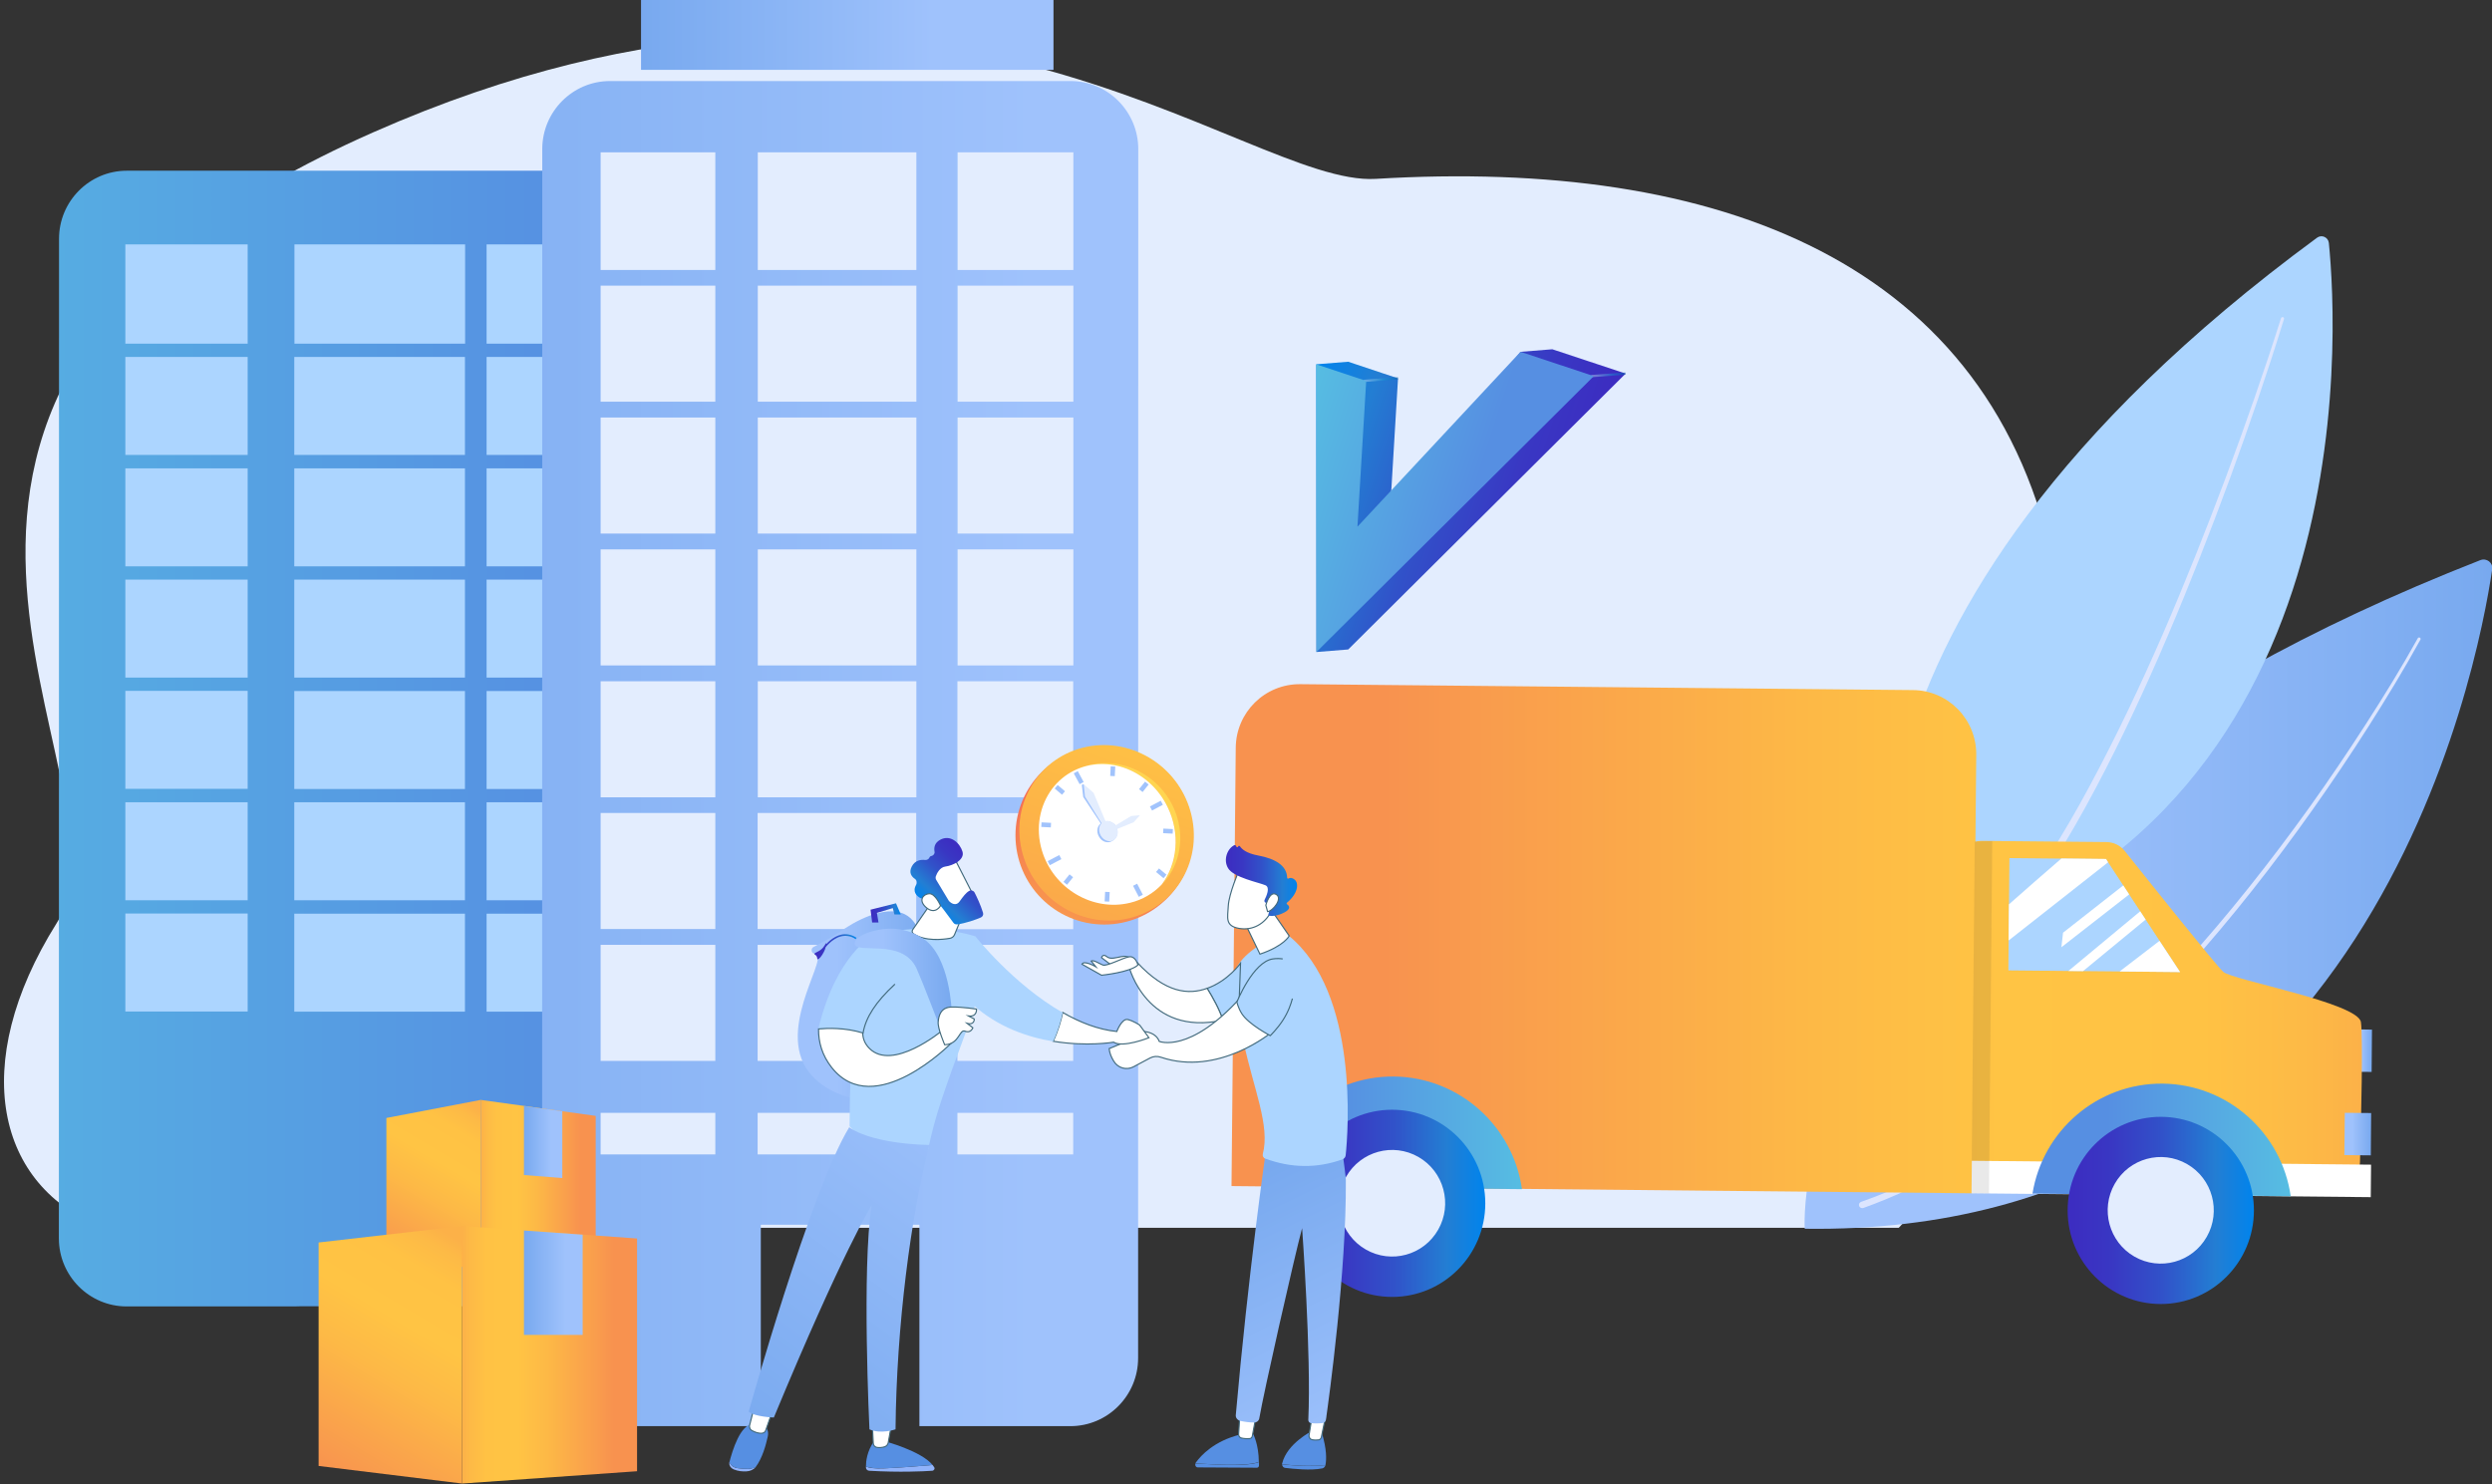 <svg width="544" height="324" viewBox="0 0 544 324" fill="none" xmlns="http://www.w3.org/2000/svg">
    <rect x="0" y="0" width="544" height="324" fill="#333333" stroke="none"/>
    <path d="M22.607 268.065C-0.761 259.131 -6.977 232.467 12.329 201.616C31.844 170.451 -48.02 86.063 81.463 28.897C202.995 -24.744 271.469 40.798 300.324 39.053C374.91 34.551 435.016 56.887 448.593 124.557C464.774 205.141 430.328 251.348 414.494 268.065C326.54 268.065 22.607 268.065 22.607 268.065Z" fill="#E3EDFE"/>
    <path d="M138.096 37.273H27.676C19.517 37.273 12.884 43.939 12.884 52.141L12.85 270.369C12.85 278.57 19.482 285.236 27.642 285.236H64.24L65.629 285.201H102.887L101.498 285.236H138.096C146.256 285.236 152.889 278.57 152.889 270.369L152.923 52.141C152.889 43.939 146.256 37.273 138.096 37.273Z" fill="url(#paint0_linear)"/>
    <path d="M101.498 126.547H64.24V147.94H101.498V126.547Z" fill="#ACD5FF"/>
    <path d="M101.498 77.932H64.24V99.325H101.498V77.932Z" fill="#ACD5FF"/>
    <path d="M101.533 53.362H64.275V75.035H101.533V53.362Z" fill="#ACD5FF"/>
    <path d="M101.498 102.257H64.24V123.65H101.498V102.257Z" fill="#ACD5FF"/>
    <path d="M101.498 150.872H64.24V172.266H101.498V150.872Z" fill="#ACD5FF"/>
    <path d="M101.498 199.487H64.24V220.881H101.498V199.487Z" fill="#ACD5FF"/>
    <path d="M101.498 175.162H64.24V196.556H101.498V175.162Z" fill="#ACD5FF"/>
    <path d="M54.066 150.837H27.363V172.23H54.066V150.837Z" fill="#ACD5FF"/>
    <path d="M54.066 126.547H27.363V147.94H54.066V126.547Z" fill="#ACD5FF"/>
    <path d="M54.066 199.452H27.363V220.846H54.066V199.452Z" fill="#ACD5FF"/>
    <path d="M54.066 77.932H27.363V99.325H54.066V77.932Z" fill="#ACD5FF"/>
    <path d="M54.066 53.362H27.363V75.035H54.066V53.362Z" fill="#ACD5FF"/>
    <path d="M54.066 102.257H27.363V123.65H54.066V102.257Z" fill="#ACD5FF"/>
    <path d="M54.066 175.162H27.363V196.556H54.066V175.162Z" fill="#ACD5FF"/>
    <path d="M138.409 150.872H106.221V172.266H138.409V150.872Z" fill="#ACD5FF"/>
    <path d="M138.409 53.362H106.221V75.035H138.409V53.362Z" fill="#ACD5FF"/>
    <path d="M138.409 126.547H106.221V147.94H138.409V126.547Z" fill="#ACD5FF"/>
    <path d="M138.409 199.487H106.221V220.881H138.409V199.487Z" fill="#ACD5FF"/>
    <path d="M138.409 175.162H106.221V196.556H138.409V175.162Z" fill="#ACD5FF"/>
    <path d="M138.409 102.257H106.221V123.65H138.409V102.257Z" fill="#ACD5FF"/>
    <path d="M138.409 77.932H106.221V99.325H138.409V77.932Z" fill="#ACD5FF"/>
    <path d="M233.691 17.694H133.167C125.007 17.694 118.375 24.36 118.375 32.562L118.34 296.509C118.34 304.71 124.972 311.376 133.132 311.376H166.084V267.402H200.703V311.376H233.656C241.816 311.376 248.448 304.71 248.448 296.509L248.483 32.562C248.483 24.36 241.851 17.694 233.691 17.694Z" fill="url(#paint1_linear)"/>
    <path d="M200.043 119.95H165.424V145.287H200.043V119.95Z" fill="#E3EDFE"/>
    <path d="M200.043 62.366H165.424V87.703H200.043V62.366Z" fill="#E3EDFE"/>
    <path d="M200.043 33.26H165.424V58.946H200.043V33.26Z" fill="#E3EDFE"/>
    <path d="M200.043 91.158H165.424V116.495H200.043V91.158Z" fill="#E3EDFE"/>
    <path d="M200.043 148.743H165.424V174.08H200.043V148.743Z" fill="#E3EDFE"/>
    <path d="M200.008 206.292H165.389V231.629H200.008V206.292Z" fill="#E3EDFE"/>
    <path d="M200.008 242.972H165.389V252.046H200.008V242.972Z" fill="#E3EDFE"/>
    <path d="M200.008 177.5H165.389V202.837H200.008V177.5Z" fill="#E3EDFE"/>
    <path d="M156.153 148.743H131.117V174.08H156.153V148.743Z" fill="#E3EDFE"/>
    <path d="M156.153 119.95H131.117V145.287H156.153V119.95Z" fill="#E3EDFE"/>
    <path d="M156.153 206.292H131.117V231.629H156.153V206.292Z" fill="#E3EDFE"/>
    <path d="M156.153 62.366H131.117V87.703H156.153V62.366Z" fill="#E3EDFE"/>
    <path d="M156.153 33.26H131.117V58.946H156.153V33.26Z" fill="#E3EDFE"/>
    <path d="M156.153 242.972H131.117V252.046H156.153V242.972Z" fill="#E3EDFE"/>
    <path d="M156.153 91.158H131.117V116.495H156.153V91.158Z" fill="#E3EDFE"/>
    <path d="M156.153 177.5H131.117V202.837H156.153V177.5Z" fill="#E3EDFE"/>
    <path d="M234.281 148.743H209.002V174.08H234.281V148.743Z" fill="#E3EDFE"/>
    <path d="M234.316 33.26H209.037V58.946H234.316V33.26Z" fill="#E3EDFE"/>
    <path d="M234.316 119.95H209.037V145.287H234.316V119.95Z" fill="#E3EDFE"/>
    <path d="M234.281 206.292H209.002V231.629H234.281V206.292Z" fill="#E3EDFE"/>
    <path d="M234.281 242.972H209.002V252.046H234.281V242.972Z" fill="#E3EDFE"/>
    <path d="M234.281 177.535H209.002V202.872H234.281V177.535Z" fill="#E3EDFE"/>
    <path d="M234.316 91.158H209.037V116.495H234.316V91.158Z" fill="#E3EDFE"/>
    <path d="M234.316 62.366H209.037V87.703H234.316V62.366Z" fill="#E3EDFE"/>
    <path d="M229.975 0H139.938V15.251H229.975V0Z" fill="url(#paint2_linear)"/>
    <path d="M544.046 124.278C540.886 145.776 517.379 270.054 393.972 268.274C393.972 268.274 387.896 182.351 541.477 122.289C542.831 121.765 544.254 122.882 544.046 124.278Z" fill="url(#paint3_linear)"/>
    <path d="M527.796 139.355C524.255 145.742 520.4 151.989 516.442 158.131C512.483 164.273 508.386 170.346 504.115 176.314C495.573 188.215 486.476 199.732 476.614 210.62C466.753 221.474 456.162 231.735 444.53 240.739C441.613 243.007 438.627 245.136 435.606 247.23C432.551 249.289 429.46 251.278 426.266 253.093C419.911 256.793 413.21 259.969 406.265 262.412C405.883 262.551 405.709 262.935 405.848 263.319C405.987 263.668 406.404 263.877 406.786 263.738C413.835 261.19 420.571 257.979 426.995 254.21C430.224 252.325 433.349 250.336 436.405 248.242C439.46 246.148 442.447 243.95 445.363 241.681C457.03 232.572 467.621 222.242 477.448 211.283C487.274 200.325 496.372 188.738 504.844 176.767C509.081 170.765 513.178 164.692 517.102 158.515C521.025 152.338 524.845 146.056 528.387 139.634C528.456 139.495 528.421 139.32 528.248 139.215C528.074 139.146 527.866 139.18 527.796 139.355Z" fill="#DCE5FE"/>
    <path d="M508.385 53.048C510.295 72.173 516.962 184.027 413.66 209.189C413.66 209.189 390.43 136.703 505.816 51.896C506.823 51.163 508.247 51.791 508.385 53.048Z" fill="#ACD5FF"/>
    <path d="M497.933 69.485C496.093 75.349 494.148 81.142 492.134 86.935C490.12 92.729 488.037 98.522 485.884 104.246C481.578 115.728 477.03 127.14 472.168 138.378C467.272 149.615 462.029 160.713 456.23 171.497C453.348 176.907 450.258 182.177 446.994 187.342C443.695 192.507 440.223 197.533 436.369 202.244C436.091 202.593 436.126 203.082 436.473 203.361C436.82 203.64 437.306 203.605 437.584 203.256C441.473 198.44 444.945 193.345 448.244 188.145C451.508 182.945 454.564 177.605 457.446 172.161C463.21 161.307 468.384 150.139 473.21 138.831C478.037 127.524 482.516 116.077 486.752 104.56C488.87 98.801 490.919 93.008 492.898 87.18C494.877 81.351 496.787 75.523 498.593 69.66C498.662 69.485 498.558 69.311 498.385 69.241C498.176 69.206 498.003 69.311 497.933 69.485Z" fill="#DCE5FE"/>
    <path d="M517.725 234.035L514.439 234.009L514.542 224.746L517.802 224.798L517.725 234.035Z" fill="url(#paint4_linear)"/>
    <path d="M515.389 223.172C514.772 218.94 487.304 213.986 485.327 212.18C483.684 210.684 468.743 191.951 463.84 185.81C462.864 184.572 461.401 183.875 459.835 183.849L432.52 183.591C432.084 183.591 431.648 183.643 431.237 183.746L431.417 164.833C431.494 157.067 425.307 150.719 417.579 150.668L283.856 149.378C276.129 149.3 269.813 155.519 269.762 163.285L268.838 258.959L430.518 260.533L430.544 257.618C431.16 257.902 431.853 258.056 432.572 258.056L509.92 258.805C512.77 258.83 515.106 256.56 515.183 253.722C515.44 244.613 515.851 226.345 515.389 223.172Z" fill="url(#paint5_linear)"/>
    <path d="M517.601 254.283L430.445 253.44L430.377 260.536L517.533 261.378L517.601 254.283Z" fill="white"/>
    <path d="M500.062 261.179C498.111 247.4 486.379 236.744 472.106 236.589C457.833 236.46 445.895 246.884 443.688 260.611L500.062 261.179Z" fill="url(#paint6_linear)"/>
    <path d="M471.695 284.709C482.924 284.709 492.027 275.56 492.027 264.274C492.027 252.988 482.924 243.839 471.695 243.839C460.466 243.839 451.363 252.988 451.363 264.274C451.363 275.56 460.466 284.709 471.695 284.709Z" fill="url(#paint7_linear)"/>
    <path d="M481.736 270.032C484.911 264.454 482.986 257.344 477.436 254.153C471.885 250.961 464.812 252.896 461.636 258.474C458.461 264.053 460.386 271.162 465.936 274.354C471.487 277.546 478.56 275.611 481.736 270.032Z" fill="#E3EDFE"/>
    <path opacity="0.1" d="M434.907 183.617L434.188 260.559L430.363 260.508L431.082 183.746L434.907 183.617Z" fill="#231F20"/>
    <path d="M517.546 252.251L511.77 252.199L511.872 242.962L517.623 243.014L517.546 252.251Z" fill="url(#paint8_linear)"/>
    <path d="M475.906 212.232L438.426 211.87L438.657 187.358L459.733 187.565L475.906 212.232Z" fill="#ACD5FF"/>
    <path d="M467.203 198.969L451.518 211.999L454.727 212.025L468.384 200.775L467.203 198.969Z" fill="white"/>
    <path d="M450.002 206.813L464.789 195.279L463.505 193.318L450.361 203.639L450.002 206.813Z" fill="white"/>
    <path d="M438.554 197.447L438.477 205.342L460.195 188.261L459.733 187.539L450.003 187.436C446.178 190.738 441.66 194.686 438.554 197.447Z" fill="white"/>
    <path d="M471.414 205.42L462.711 212.103L475.906 212.232L471.414 205.42Z" fill="white"/>
    <path d="M332.246 259.631C330.295 245.852 318.563 235.196 304.29 235.041C290.016 234.912 278.079 245.336 275.871 259.063L332.246 259.631Z" fill="url(#paint9_linear)"/>
    <path d="M303.904 283.162C315.133 283.162 324.236 274.012 324.236 262.726C324.236 251.44 315.133 242.291 303.904 242.291C292.675 242.291 283.572 251.44 283.572 262.726C283.572 274.012 292.675 283.162 303.904 283.162Z" fill="url(#paint10_linear)"/>
    <path d="M313.95 268.487C317.126 262.909 315.201 255.799 309.65 252.608C304.1 249.416 297.027 251.351 293.851 256.93C290.676 262.508 292.601 269.618 298.151 272.809C303.701 276.001 310.775 274.066 313.95 268.487Z" fill="#E3EDFE"/>
    <path d="M200.841 203.919C200.32 202.488 199.486 200.569 197.472 199.592C193.097 197.463 186.257 201.302 183.201 203.57C182.368 204.198 179.521 205.734 177.611 206.746C176.986 207.06 177.055 207.967 177.68 208.212C177.923 208.316 178.132 208.421 178.271 208.526C180.354 209.922 168.93 225.731 177.194 234.805C181.083 239.098 188.028 241.227 193.722 239.447C206.327 235.538 203.757 212.121 200.841 203.919Z" fill="url(#paint11_linear)"/>
    <path d="M194.451 216.308L190.528 204.268C190.528 204.268 182.507 208.49 178.652 224.614C180.666 224.405 184.416 224.3 188.305 225.487C188.375 221.019 194.451 216.308 194.451 216.308Z" fill="#ACD5FF"/>
    <path d="M279.871 319.682C279.871 319.612 279.871 319.543 279.906 319.473C280.982 315.145 286.364 312.458 286.364 312.458L288.482 312.633C289.698 316.437 289.559 318.775 289.351 319.822C289.351 319.857 289.351 319.892 289.316 319.892C287.58 320.066 283.968 320.171 279.871 319.682Z" fill="#568FE2"/>
    <path d="M289.351 319.891C289.246 320.24 289.003 320.519 288.691 320.589C286.191 321.113 282.198 320.694 280.531 320.485C280.149 320.45 279.906 320.101 279.871 319.717C283.968 320.17 287.58 320.066 289.351 319.891Z" fill="#568FE2"/>
    <path d="M289.351 309.422L288.448 313.784C288.379 314.098 288.136 314.343 287.858 314.378C287.511 314.413 286.99 314.447 286.469 314.343C286.018 314.273 285.67 313.784 285.774 313.296L286.399 309.422H289.351Z" fill="white" stroke="#426A7C" stroke-width="0.25" stroke-miterlimit="10"/>
    <path d="M270.635 319.822C272.997 319.752 274.212 319.473 274.837 319.229C274.837 319.473 274.837 319.717 274.837 319.961C274.837 320.241 274.629 320.45 274.386 320.45L261.469 320.38C261.052 320.38 260.809 319.892 260.982 319.508C262.684 319.612 266.99 319.927 270.635 319.822Z" fill="#568FE2"/>
    <path d="M260.982 319.473C260.982 319.438 261.017 319.403 261.017 319.368C262.163 317.763 265.08 314.587 270.809 313.191L273.552 313.086C273.552 313.086 274.768 315.215 274.802 319.193C274.177 319.438 272.962 319.717 270.601 319.787C266.99 319.926 262.684 319.612 260.982 319.473Z" fill="#568FE2"/>
    <path d="M274.211 309.038C274.177 309.247 273.586 312.353 273.378 313.574C273.309 313.854 273.1 314.063 272.823 314.098C272.336 314.133 271.573 314.133 270.948 313.958C270.6 313.854 270.357 313.505 270.392 313.086L270.704 308.165L274.211 309.038Z" fill="white" stroke="#426A7C" stroke-width="0.25" stroke-miterlimit="10"/>
    <path d="M276.295 251.627C276.295 251.627 272.511 277.837 269.768 309.003C269.733 309.596 270.184 310.085 270.74 310.224C271.573 310.399 272.788 310.608 273.83 310.573C274.386 310.573 274.837 310.154 274.907 309.631C275.844 304.117 282.511 274.626 284.247 268.135C284.247 268.135 286.261 295.706 285.601 310.015C285.601 310.364 285.844 310.678 286.192 310.713C286.712 310.783 287.581 310.817 288.657 310.713C289.074 310.678 289.386 310.364 289.456 309.945C290.115 305.303 293.935 277.593 293.796 257.665C293.796 256.548 292.476 247.3 292.476 247.3L276.295 251.627Z" fill="url(#paint12_linear)"/>
    <path d="M293.066 253.127C293.448 252.988 293.726 252.639 293.761 252.22C294.282 247.299 296.712 216.797 281.295 204.268C281.295 204.268 280.427 201.929 273.135 207.653C265.878 213.377 269.767 219.379 271.503 227.616C273.621 237.632 277.302 245.798 275.67 251.941C275.566 252.36 275.774 252.813 276.191 252.953C281.851 255.047 287.476 255.117 293.066 253.127Z" fill="#ACD5FF"/>
    <path d="M275.288 195.124C275.288 195.543 281.434 204.338 281.434 204.338C281.434 204.338 280.323 206.536 275.045 208.316L270.496 198.893L275.288 195.124Z" fill="white" stroke="#426A7C" stroke-width="0.25" stroke-miterlimit="10"/>
    <path d="M270.462 190.064C270.462 190.064 268.275 195.125 268.136 197.777C267.997 200.43 267.407 202.14 270.462 202.698C273.518 203.222 276.087 201.686 277.476 199.069C277.476 199.069 279.664 194.985 279.178 193.31C278.657 191.635 270.462 190.064 270.462 190.064Z" fill="white" stroke="#426A7C" stroke-width="0.25" stroke-miterlimit="10"/>
    <path d="M276.433 197.149L276.259 197.079C276.051 196.974 275.947 196.73 276.051 196.486C276.468 195.648 277.336 193.729 276.225 193.275C274.836 192.682 269.28 191.565 268.1 189.575C266.954 187.691 267.961 185.213 269.488 184.515C269.593 184.48 269.697 184.515 269.766 184.62L269.905 184.864C270.009 185.039 270.252 185.004 270.287 184.829C270.322 184.655 270.565 184.62 270.669 184.759C271.051 185.353 272.023 186.295 274.662 186.784C278.447 187.482 280.912 189.017 280.982 191.635C280.982 191.809 281.155 191.879 281.294 191.809C281.572 191.635 282.023 191.565 282.614 192.053C283.655 192.926 283.239 195.194 280.947 197.079C280.843 197.184 280.843 197.323 280.947 197.428C281.364 197.707 281.989 198.335 280.392 199.208C278.76 200.08 277.509 200.011 277.058 199.941C276.954 199.906 276.85 199.801 276.884 199.696L277.405 197.393C277.44 197.253 277.336 197.149 277.197 197.149H276.433Z" fill="url(#paint13_linear)"/>
    <path d="M276.328 197.637C276.328 197.637 277.161 194.391 278.62 195.299C280.078 196.206 277.856 198.928 276.71 199.033L276.328 197.637Z" fill="white" stroke="#426A7C" stroke-width="0.25" stroke-miterlimit="10"/>
    <path d="M270.808 210.307L270.391 221.754C269.176 222.173 268.03 222.487 266.953 222.731C266.259 220.532 264.766 217.81 263.516 215.786C268.064 214.181 270.808 210.307 270.808 210.307Z" fill="#ACD5FF" stroke="#426A7C" stroke-width="0.25" stroke-miterlimit="10"/>
    <path d="M248.205 210.097C254.42 216.832 259.455 217.251 263.518 215.785C264.768 217.81 266.261 220.532 266.955 222.73C250.358 226.395 246.469 211.074 246.469 211.074L248.205 210.097Z" fill="white" stroke="#426A7C" stroke-width="0.25" stroke-miterlimit="10"/>
    <path d="M246.954 209.364C246.954 209.364 246.225 208.596 244.905 208.84C243.586 209.085 242.405 209.538 241.572 208.84C240.739 208.142 240.461 209.085 240.461 209.085L242.926 210.969L246.954 209.364Z" fill="white" stroke="#426A7C" stroke-width="0.25" stroke-miterlimit="10"/>
    <path d="M248.412 210.69C248.412 210.69 247.926 208.631 246.433 208.91C244.94 209.189 241.606 211.039 240.738 210.69C239.87 210.341 238.759 209.538 238.203 209.817L239.21 211.074C239.21 211.074 236.641 209.573 236.189 210.515L240.46 212.923C240.46 212.923 246.745 212.295 248.412 210.69Z" fill="white" stroke="#426A7C" stroke-width="0.25" stroke-miterlimit="10"/>
    <path d="M277.718 225.278C277.718 225.278 266.051 235.12 253.412 230.827C252.613 230.548 251.78 230.618 251.051 231.002L247.44 232.921C245.912 233.724 244.037 233.2 243.134 231.7C242.613 230.862 242.196 229.885 242.127 228.943L249.211 226.046L248.69 225.173C248.69 225.173 252.162 224.894 253.065 227.372C253.065 227.372 259.662 230.129 270.808 217.81C270.774 217.879 275.843 222.207 277.718 225.278Z" fill="white" stroke="#426A7C" stroke-width="0.25" stroke-miterlimit="10"/>
    <path d="M243.794 225.208C243.794 225.208 244.87 222.346 246.155 222.59C247.405 222.869 248.794 223.812 248.794 223.812L250.808 226.569C250.808 226.569 245.113 228.837 243.099 227.546C243.099 227.546 237.266 228.558 229.904 227.337C230.981 225.068 231.606 222.8 231.988 221.055C235.703 223.218 239.731 224.789 243.794 225.208Z" fill="white" stroke="#426A7C" stroke-width="0.25" stroke-miterlimit="10"/>
    <path d="M212.924 204.442C212.924 204.442 221.257 214.982 231.987 221.09C231.605 222.835 230.98 225.103 229.903 227.372C224.348 226.464 217.889 224.265 212.438 219.414L212.924 204.442Z" fill="#ACD5FF"/>
    <path d="M202.543 251.243C204.175 243.46 205.807 238.958 211.258 224.196C212.96 219.554 214.522 214.843 213.793 209.957L212.96 204.443C212.96 204.443 202.335 200.848 190.598 204.303C190.598 204.303 185.598 210.655 185.459 245.903C190.32 251.418 196.084 252.988 202.543 251.243Z" fill="#ACD5FF"/>
    <path d="M211.119 197.427L208.376 204.058C208.203 204.477 207.821 204.791 207.369 204.861C205.772 205.14 201.952 205.559 199.418 203.884C199.105 203.674 199.036 203.29 199.244 202.976L204.314 195.647L211.119 197.427Z" fill="white" stroke="#426A7C" stroke-width="0.25" stroke-miterlimit="10"/>
    <path d="M208.272 187.272C208.376 187.377 213.134 196.765 213.134 196.765L207.751 199.383L201.918 191.146C201.918 191.146 206.328 185.423 208.272 187.272Z" fill="white" stroke="#426A7C" stroke-width="0.25" stroke-miterlimit="10"/>
    <path d="M204.383 192.123L207.092 196.625C207.127 196.695 207.196 196.765 207.231 196.8C207.543 197.114 208.654 197.986 209.488 196.8C210.217 195.787 210.877 194.88 211.606 194.496C212.023 194.287 212.543 194.461 212.752 194.88C213.203 195.753 214.071 197.567 214.592 199.277C214.731 199.696 214.523 200.15 214.106 200.324C213.03 200.778 210.842 201.581 208.932 201.825C208.62 201.86 208.307 201.72 208.134 201.476C207.3 200.324 204.974 197.183 204.175 196.381C203.446 195.648 202.092 195.927 201.467 196.102C201.224 196.171 200.981 196.136 200.772 195.997C200.147 195.613 199.071 194.671 200.043 193.1C200.286 192.716 200.147 192.193 199.765 191.914C199.071 191.46 198.307 190.587 199.036 189.191C199.765 187.795 201.05 187.656 201.953 187.76C202.335 187.795 202.751 187.586 202.89 187.237C202.96 187.062 203.099 186.923 203.342 186.888C203.793 186.783 204.106 186.364 204.001 185.911C203.863 185.108 203.967 184.061 205.217 183.363C207.543 182.072 209.592 184.166 210.113 185.946C210.634 187.726 208.029 188.982 206.397 189.191C205.182 189.331 204.522 190.657 204.279 191.355C204.21 191.634 204.245 191.914 204.383 192.123Z" fill="url(#paint14_linear)"/>
    <path d="M205.322 197.742C205.322 197.742 204.176 195.019 202.822 195.124C201.502 195.229 200.461 196.555 202.093 198.056C204.141 199.905 205.322 197.742 205.322 197.742Z" fill="white" stroke="#426A7C" stroke-width="0.25" stroke-miterlimit="10"/>
    <path d="M203.584 319.856C201.015 320.066 196.57 320.45 193.063 320.589C190.945 320.694 189.73 320.485 189.035 320.205C189.035 320.275 189.035 320.345 189.035 320.415C189.035 320.799 189.348 321.078 189.73 321.113C196.362 321.497 201.64 321.252 203.515 321.113C203.897 321.078 204.14 320.659 203.931 320.345C203.827 320.171 203.688 319.996 203.584 319.856Z" fill="#91B3FA"/>
    <path d="M193.063 320.589C196.57 320.45 201.015 320.066 203.584 319.856C201.049 316.75 193.063 314.656 193.063 314.656H190.806C189.243 316.89 189.035 319.054 189.035 320.205C189.73 320.45 190.945 320.659 193.063 320.589Z" fill="#568FE2"/>
    <path d="M190.424 310.922L190.632 315.11C190.667 315.564 190.979 315.947 191.431 316.017C191.882 316.087 192.472 316.087 193.132 315.878C193.514 315.738 193.827 315.424 193.896 315.005L194.625 310.922H190.424Z" fill="white" stroke="#426A7C" stroke-width="0.25" stroke-miterlimit="10"/>
    <path d="M161.083 320.553C159.972 320.414 159.486 319.821 159.243 319.192C159.069 319.855 159.451 320.519 160.215 320.833C161.118 321.217 162.125 321.286 162.923 321.251C163.757 321.217 164.52 320.868 164.937 320.309C164.104 320.763 162.923 320.798 161.083 320.553Z" fill="#91B3FA"/>
    <path d="M166.326 310.921H164.451C161.603 310.852 159.832 316.889 159.242 319.193C159.451 319.821 159.971 320.379 161.083 320.554C162.923 320.798 164.103 320.763 164.937 320.344C166.465 318.32 167.229 315.354 167.61 313.609C168.027 311.654 166.326 310.921 166.326 310.921Z" fill="#568FE2"/>
    <path d="M164.694 307.013L163.652 311.131C163.513 311.654 163.756 312.178 164.242 312.387C164.833 312.701 165.631 313.015 166.395 312.911C166.742 312.876 167.055 312.632 167.159 312.283L168.687 307.92L164.694 307.013Z" fill="white" stroke="#426A7C" stroke-width="0.25" stroke-miterlimit="10"/>
    <path d="M163.443 308.2C164.728 309.352 168.93 309.491 168.93 309.491C184 273.126 190.284 263.109 190.284 263.109C188.097 276.825 189.798 312.074 189.798 312.074C192.298 313.191 195.493 312.074 195.493 312.074C195.701 289.598 198.826 265.448 202.889 249.987C192.68 249.743 187.159 247.509 185.388 246.113C176.951 259.899 163.443 308.2 163.443 308.2Z" fill="url(#paint15_linear)"/>
    <path d="M205.562 225.103C205.562 225.103 194.833 233.968 189.798 228.907C188.756 227.86 188.34 226.708 188.34 225.522C184.451 224.335 180.701 224.475 178.687 224.649C178.652 227.511 179.451 230.408 181.569 233.095C190.875 244.787 207.646 227.755 207.646 227.755L205.562 225.103Z" fill="white" stroke="#426A7C" stroke-width="0.25" stroke-miterlimit="10"/>
    <path d="M188.271 225.487C188.271 225.522 188.306 225.557 188.341 225.592C188.376 225.592 188.41 225.557 188.41 225.522C189.001 222.102 191.188 218.752 195.286 214.947C195.32 214.913 195.32 214.878 195.286 214.843" stroke="#426A7C" stroke-width="0.25" stroke-miterlimit="10"/>
    <path d="M282.128 218.019C281.816 219.206 281.225 220.985 279.975 222.87C278.829 224.615 277.302 226.116 277.302 226.116C277.302 226.116 272.649 223.708 271.121 221.369C270.322 220.148 270.01 218.787 270.01 218.787C270.01 218.787 273.517 209.992 277.857 209.364C278.76 209.224 279.559 209.294 280.01 209.364" fill="#ACD5FF"/>
    <path d="M282.128 218.019C281.816 219.206 281.225 220.985 279.975 222.87C278.829 224.615 277.302 226.116 277.302 226.116C277.302 226.116 272.649 223.708 271.121 221.369C270.322 220.148 270.01 218.787 270.01 218.787C270.01 218.787 273.517 209.992 277.857 209.364C278.76 209.224 279.559 209.294 280.01 209.364" stroke="#426A7C" stroke-width="0.25" stroke-miterlimit="10"/>
    <path d="M195.598 202.803C196.362 202.872 198.862 203.152 201.501 204.897C207.474 208.875 207.752 220.95 207.752 220.95L204.974 223.742C204.974 223.742 201.467 214.564 200.112 211.528C197.022 204.582 186.57 208.561 186.57 205.944C186.57 204.303 191.362 202.454 195.598 202.803Z" fill="url(#paint16_linear)"/>
    <path d="M206.223 228.104C206.223 228.104 204.661 224.51 204.8 223.114C204.939 221.718 205.355 219.903 207.786 219.868C210.217 219.833 213.168 220.322 213.168 220.322C213.168 220.322 213.342 222.067 211.432 221.822L212.682 222.485C212.682 222.485 212.751 223.881 211.119 223.428L212.369 224.405C212.369 224.405 211.918 225.661 210.668 225.138C209.418 224.614 209.453 228 206.223 228.104Z" fill="white" stroke="#426A7C" stroke-width="0.25" stroke-miterlimit="10"/>
    <path d="M196.638 199.662L195.597 197.219L190.041 198.615L190.388 201.407H191.777L191.43 199.313L194.902 198.266L195.249 199.662H196.638Z" fill="url(#paint17_linear)"/>
    <path d="M179.209 207.339C180.042 206.676 180.216 205.908 180.355 205.943C180.389 205.943 180.389 206.013 180.389 206.117C181.362 205.07 183.098 203.674 185.181 204.023C185.806 204.128 186.431 204.372 186.987 204.756L186.779 205.036C186.258 204.687 185.702 204.442 185.112 204.372C182.89 204.023 181.084 205.768 180.251 206.78C180.181 207.095 180.042 207.444 179.869 207.793C179.417 208.735 178.723 209.538 178.48 209.433C178.341 209.363 178.48 209.084 178.237 208.735C178.028 208.421 177.785 208.421 177.785 208.281C177.82 208.002 178.549 207.862 179.209 207.339Z" fill="url(#paint18_linear)"/>
    <path d="M104.937 277.104L84.346 274.592V244.089L104.937 240.146V277.104Z" fill="url(#paint19_linear)"/>
    <path d="M130.042 275.499L104.938 277.104V240.146L130.042 243.635V275.499Z" fill="url(#paint20_linear)"/>
    <path d="M114.383 241.472V256.548L122.751 257.211V242.623L114.383 241.472Z" fill="url(#paint21_linear)"/>
    <path d="M139.069 321.218L100.873 323.905V267.682L139.069 270.404V321.218Z" fill="url(#paint22_linear)"/>
    <path d="M100.873 323.905L69.553 320.066V271.276L100.873 267.682V323.905Z" fill="url(#paint23_linear)"/>
    <path d="M114.381 268.659V291.449H127.194V269.567L114.381 268.659Z" fill="url(#paint24_linear)"/>
    <path d="M241.051 201.86C251.752 201.86 260.427 193.141 260.427 182.386C260.427 171.631 251.752 162.912 241.051 162.912C230.351 162.912 221.676 171.631 221.676 182.386C221.676 193.141 230.351 201.86 241.051 201.86Z" fill="url(#paint25_linear)"/>
    <path d="M259.871 177.116C262.788 187.377 256.954 197.777 246.85 200.394C236.745 203.012 226.19 196.799 223.273 186.539C220.356 176.278 226.19 165.878 236.294 163.261C246.399 160.678 256.954 166.855 259.871 177.116Z" fill="url(#paint26_linear)"/>
    <path d="M234.557 168.251C241.884 164.657 250.982 168.182 254.905 176.208C257.753 182.037 257.058 188.633 253.621 193.17C257.162 189.47 258.621 183.956 256.989 178.477C254.523 170.171 245.912 165.041 237.752 167.03C234.419 167.867 231.641 169.752 229.766 172.265C230.981 170.555 232.613 169.194 234.557 168.251Z" fill="#FFD551"/>
    <path d="M227.44 185.666C229.905 193.973 238.517 199.103 246.676 197.114C249.454 196.451 251.781 195.02 253.586 193.135C257.024 188.598 257.718 182.002 254.871 176.174C250.982 168.182 241.85 164.622 234.523 168.217C232.579 169.159 230.947 170.555 229.697 172.195C226.988 175.825 225.981 180.746 227.44 185.666Z" fill="white"/>
    <path d="M243.656 180.466C244.281 181.548 243.899 182.979 242.823 183.607C241.746 184.236 240.531 183.782 239.906 182.665C239.281 181.583 239.454 180.257 240.531 179.629C241.607 179.001 243.031 179.384 243.656 180.466Z" fill="#A1C3FC"/>
    <path d="M234.836 168.601L236.121 170.974" stroke="#A1C3FC" stroke-miterlimit="10"/>
    <path d="M247.787 193.17L249.037 195.578" stroke="#A1C3FC" stroke-miterlimit="10"/>
    <path d="M251.26 176.523L253.621 175.267" stroke="#A1C3FC" stroke-miterlimit="10"/>
    <path d="M228.934 188.458L231.468 187.132" stroke="#A1C3FC" stroke-miterlimit="10"/>
    <path d="M242.962 167.344L242.857 169.438" stroke="#A1C3FC" stroke-miterlimit="10"/>
    <path d="M241.747 194.74L241.643 196.834" stroke="#A1C3FC" stroke-miterlimit="10"/>
    <path d="M253.934 181.408L256.017 181.513" stroke="#A1C3FC" stroke-miterlimit="10"/>
    <path d="M227.336 180.048L229.419 180.153" stroke="#A1C3FC" stroke-miterlimit="10"/>
    <path d="M250.357 170.974L249.037 172.614" stroke="#A1C3FC" stroke-miterlimit="10"/>
    <path d="M233.864 191.216L232.545 192.856" stroke="#A1C3FC" stroke-miterlimit="10"/>
    <path d="M254.316 191.355L252.684 189.994" stroke="#A1C3FC" stroke-miterlimit="10"/>
    <path d="M232.162 173.137L230.564 171.776" stroke="#A1C3FC" stroke-miterlimit="10"/>
    <path d="M240.323 179.838L236.469 174.01L236.156 171.357L236.573 171.218L241.608 180.117L240.323 179.838Z" fill="#A1C3FC"/>
    <path d="M243.12 183.443C244.05 182.903 244.291 181.573 243.658 180.471C243.025 179.369 241.758 178.914 240.828 179.453C239.898 179.993 239.658 181.324 240.29 182.425C240.923 183.527 242.19 183.983 243.12 183.443Z" fill="#E3EDFE"/>
    <path d="M242.232 180.99L246.92 178.163L248.865 177.988L247.476 179.524L242.441 181.583L242.232 180.99Z" fill="#E3EDFE"/>
    <path d="M240.878 180.396L236.85 173.905L236.572 171.218L238.725 173.102L241.677 180.117L240.878 180.396Z" fill="#E3EDFE"/>
    <path d="M294.317 78.978L305.186 82.608L303.276 114.436L331.923 76.814L338.867 76.256L354.875 81.561L294.317 141.798L287.373 142.356L287.338 79.536L294.317 78.978Z" fill="url(#paint27_linear)"/>
    <path opacity="0.43" d="M297.721 83.166L305.186 82.572" stroke="url(#paint28_linear)" stroke-width="0.5" stroke-miterlimit="10"/>
    <path opacity="0.43" d="M347.375 82.119L354.84 81.561" stroke="url(#paint29_linear)" stroke-width="0.5" stroke-miterlimit="10"/>
    <path d="M287.338 79.537L298.241 83.166L296.331 114.995L331.923 76.814L347.93 82.119L287.373 142.356L287.338 79.537Z" fill="url(#paint30_linear)"/>
    <defs>
        <linearGradient id="paint0_linear" x1="-55.983" y1="161.225" x2="204.064" y2="161.251" gradientUnits="userSpaceOnUse">
            <stop stop-color="#56BDE2"/>
            <stop offset="0.709" stop-color="#568FE2"/>
        </linearGradient>
        <linearGradient id="paint1_linear" x1="54.373" y1="164.501" x2="296.028" y2="164.526" gradientUnits="userSpaceOnUse">
            <stop stop-color="#78A9EF"/>
            <stop offset="0.708" stop-color="#9FC2FC"/>
        </linearGradient>
        <linearGradient id="paint2_linear" x1="139.929" y1="7.63" x2="229.976" y2="7.639" gradientUnits="userSpaceOnUse">
            <stop stop-color="#78A9EF"/>
            <stop offset="0.708" stop-color="#9FC2FC"/>
        </linearGradient>
        <linearGradient id="paint3_linear" x1="544.069" y1="195.221" x2="393.944" y2="195.221" gradientUnits="userSpaceOnUse">
            <stop stop-color="#78A9EF"/>
            <stop offset="0.708" stop-color="#9FC2FC"/>
        </linearGradient>
        <linearGradient id="paint4_linear" x1="517.806" y1="229.398" x2="514.446" y2="229.398" gradientUnits="userSpaceOnUse">
            <stop stop-color="#78A9EF"/>
            <stop offset="0.708" stop-color="#9FC2FC"/>
        </linearGradient>
        <linearGradient id="paint5_linear" x1="515.591" y1="204.936" x2="268.853" y2="204.936" gradientUnits="userSpaceOnUse">
            <stop stop-color="#FCB148"/>
            <stop offset="0.052" stop-color="#FDBA46"/>
            <stop offset="0.142" stop-color="#FFC244"/>
            <stop offset="0.318" stop-color="#FFC444"/>
            <stop offset="0.485" stop-color="#FDB946"/>
            <stop offset="0.775" stop-color="#F99C4D"/>
            <stop offset="0.866" stop-color="#F8924F"/>
            <stop offset="1" stop-color="#F8924F"/>
        </linearGradient>
        <linearGradient id="paint6_linear" x1="500.051" y1="248.896" x2="443.657" y2="248.896" gradientUnits="userSpaceOnUse">
            <stop stop-color="#56BDE2"/>
            <stop offset="0.709" stop-color="#568FE2"/>
        </linearGradient>
        <linearGradient id="paint7_linear" x1="492.013" y1="264.279" x2="451.372" y2="264.279" gradientUnits="userSpaceOnUse">
            <stop stop-color="#0084ED"/>
            <stop offset="0.205" stop-color="#237ED3"/>
            <stop offset="0.491" stop-color="#3152C9"/>
            <stop offset="0.767" stop-color="#3937C3"/>
            <stop offset="0.967" stop-color="#3C2DC1"/>
        </linearGradient>
        <linearGradient id="paint8_linear" x1="517.631" y1="247.607" x2="511.777" y2="247.607" gradientUnits="userSpaceOnUse">
            <stop stop-color="#78A9EF"/>
            <stop offset="0.708" stop-color="#9FC2FC"/>
        </linearGradient>
        <linearGradient id="paint9_linear" x1="332.259" y1="247.345" x2="275.865" y2="247.345" gradientUnits="userSpaceOnUse">
            <stop stop-color="#56BDE2"/>
            <stop offset="0.709" stop-color="#568FE2"/>
        </linearGradient>
        <linearGradient id="paint10_linear" x1="324.221" y1="262.728" x2="283.58" y2="262.728" gradientUnits="userSpaceOnUse">
            <stop stop-color="#0084ED"/>
            <stop offset="0.205" stop-color="#237ED3"/>
            <stop offset="0.491" stop-color="#3152C9"/>
            <stop offset="0.767" stop-color="#3937C3"/>
            <stop offset="0.967" stop-color="#3C2DC1"/>
        </linearGradient>
        <linearGradient id="paint11_linear" x1="203.229" y1="219.539" x2="174.142" y2="219.539" gradientUnits="userSpaceOnUse">
            <stop stop-color="#78A9EF"/>
            <stop offset="0.708" stop-color="#9FC2FC"/>
        </linearGradient>
        <linearGradient id="paint12_linear" x1="271.106" y1="257.501" x2="309.941" y2="337.154" gradientUnits="userSpaceOnUse">
            <stop stop-color="#78A9EF"/>
            <stop offset="0.708" stop-color="#9FC2FC"/>
        </linearGradient>
        <linearGradient id="paint13_linear" x1="283.165" y1="192.277" x2="267.607" y2="192.277" gradientUnits="userSpaceOnUse">
            <stop stop-color="#0084ED"/>
            <stop offset="0.205" stop-color="#237ED3"/>
            <stop offset="0.491" stop-color="#3152C9"/>
            <stop offset="0.767" stop-color="#3937C3"/>
            <stop offset="0.967" stop-color="#3C2DC1"/>
        </linearGradient>
        <linearGradient id="paint14_linear" x1="203.19" y1="198.395" x2="213.099" y2="187.921" gradientUnits="userSpaceOnUse">
            <stop stop-color="#0084ED"/>
            <stop offset="0.205" stop-color="#237ED3"/>
            <stop offset="0.491" stop-color="#3152C9"/>
            <stop offset="0.767" stop-color="#3937C3"/>
            <stop offset="0.967" stop-color="#3C2DC1"/>
        </linearGradient>
        <linearGradient id="paint15_linear" x1="162.914" y1="317.408" x2="240.275" y2="210.994" gradientUnits="userSpaceOnUse">
            <stop stop-color="#78A9EF"/>
            <stop offset="0.708" stop-color="#9FC2FC"/>
        </linearGradient>
        <linearGradient id="paint16_linear" x1="207.744" y1="213.258" x2="186.562" y2="213.258" gradientUnits="userSpaceOnUse">
            <stop stop-color="#78A9EF"/>
            <stop offset="0.708" stop-color="#9FC2FC"/>
        </linearGradient>
        <linearGradient id="paint17_linear" x1="196.63" y1="199.321" x2="190.033" y2="199.321" gradientUnits="userSpaceOnUse">
            <stop stop-color="#0084ED"/>
            <stop offset="0.205" stop-color="#237ED3"/>
            <stop offset="0.491" stop-color="#3152C9"/>
            <stop offset="0.767" stop-color="#3937C3"/>
            <stop offset="0.967" stop-color="#3C2DC1"/>
        </linearGradient>
        <linearGradient id="paint18_linear" x1="187.005" y1="206.711" x2="177.837" y2="206.711" gradientUnits="userSpaceOnUse">
            <stop stop-color="#0084ED"/>
            <stop offset="0.205" stop-color="#237ED3"/>
            <stop offset="0.491" stop-color="#3152C9"/>
            <stop offset="0.767" stop-color="#3937C3"/>
            <stop offset="0.967" stop-color="#3C2DC1"/>
        </linearGradient>
        <linearGradient id="paint19_linear" x1="105.185" y1="242.691" x2="82.423" y2="280.939" gradientUnits="userSpaceOnUse">
            <stop stop-color="#FCB148"/>
            <stop offset="0.052" stop-color="#FDBA46"/>
            <stop offset="0.142" stop-color="#FFC244"/>
            <stop offset="0.318" stop-color="#FFC444"/>
            <stop offset="0.485" stop-color="#FDB946"/>
            <stop offset="0.775" stop-color="#F99C4D"/>
            <stop offset="0.866" stop-color="#F8924F"/>
            <stop offset="1" stop-color="#F8924F"/>
        </linearGradient>
        <linearGradient id="paint20_linear" x1="104.93" y1="258.639" x2="130.039" y2="258.639" gradientUnits="userSpaceOnUse">
            <stop stop-color="#FCB148"/>
            <stop offset="0.052" stop-color="#FDBA46"/>
            <stop offset="0.142" stop-color="#FFC244"/>
            <stop offset="0.318" stop-color="#FFC444"/>
            <stop offset="0.485" stop-color="#FDB946"/>
            <stop offset="0.775" stop-color="#F99C4D"/>
            <stop offset="0.866" stop-color="#F8924F"/>
            <stop offset="1" stop-color="#F8924F"/>
        </linearGradient>
        <linearGradient id="paint21_linear" x1="114.395" y1="249.341" x2="122.754" y2="249.341" gradientUnits="userSpaceOnUse">
            <stop stop-color="#78A9EF"/>
            <stop offset="0.708" stop-color="#9FC2FC"/>
        </linearGradient>
        <linearGradient id="paint22_linear" x1="100.871" y1="295.806" x2="139.058" y2="295.806" gradientUnits="userSpaceOnUse">
            <stop stop-color="#FCB148"/>
            <stop offset="0.052" stop-color="#FDBA46"/>
            <stop offset="0.142" stop-color="#FFC244"/>
            <stop offset="0.318" stop-color="#FFC444"/>
            <stop offset="0.485" stop-color="#FDB946"/>
            <stop offset="0.775" stop-color="#F99C4D"/>
            <stop offset="0.866" stop-color="#F8924F"/>
            <stop offset="1" stop-color="#F8924F"/>
        </linearGradient>
        <linearGradient id="paint23_linear" x1="100.744" y1="271.244" x2="66.126" y2="329.414" gradientUnits="userSpaceOnUse">
            <stop stop-color="#FCB148"/>
            <stop offset="0.052" stop-color="#FDBA46"/>
            <stop offset="0.142" stop-color="#FFC244"/>
            <stop offset="0.318" stop-color="#FFC444"/>
            <stop offset="0.485" stop-color="#FDB946"/>
            <stop offset="0.775" stop-color="#F99C4D"/>
            <stop offset="0.866" stop-color="#F8924F"/>
            <stop offset="1" stop-color="#F8924F"/>
        </linearGradient>
        <linearGradient id="paint24_linear" x1="114.389" y1="280.059" x2="127.184" y2="280.059" gradientUnits="userSpaceOnUse">
            <stop stop-color="#78A9EF"/>
            <stop offset="0.708" stop-color="#9FC2FC"/>
        </linearGradient>
        <linearGradient id="paint25_linear" x1="223.503" y1="219.253" x2="240.844" y2="183.191" gradientUnits="userSpaceOnUse">
            <stop stop-color="#FFC444"/>
            <stop offset="0.996" stop-color="#F36F56"/>
        </linearGradient>
        <linearGradient id="paint26_linear" x1="249.366" y1="157.06" x2="203.171" y2="290.138" gradientUnits="userSpaceOnUse">
            <stop stop-color="#FFC444"/>
            <stop offset="0.996" stop-color="#F36F56"/>
        </linearGradient>
        <linearGradient id="paint27_linear" x1="281.082" y1="98.681" x2="342.666" y2="118.86" gradientUnits="userSpaceOnUse">
            <stop stop-color="#0084ED"/>
            <stop offset="0.205" stop-color="#237ED3"/>
            <stop offset="0.491" stop-color="#3152C9"/>
            <stop offset="0.767" stop-color="#3937C3"/>
            <stop offset="0.967" stop-color="#3C2DC1"/>
        </linearGradient>
        <linearGradient id="paint28_linear" x1="298.132" y1="81.755" x2="304.767" y2="83.93" gradientUnits="userSpaceOnUse">
            <stop stop-color="#CCE0F4"/>
            <stop offset="0.064" stop-color="#C3DCF2"/>
            <stop offset="0.171" stop-color="#A9D2EE"/>
            <stop offset="0.307" stop-color="#80C2E7"/>
            <stop offset="0.465" stop-color="#47ACDE"/>
            <stop offset="0.567" stop-color="#1E9CD7"/>
            <stop offset="0.865" stop-color="#0075BE"/>
            <stop offset="0.994" stop-color="#005B97"/>
        </linearGradient>
        <linearGradient id="paint29_linear" x1="347.794" y1="80.721" x2="354.429" y2="82.895" gradientUnits="userSpaceOnUse">
            <stop stop-color="#CCE0F4"/>
            <stop offset="0.064" stop-color="#C3DCF2"/>
            <stop offset="0.171" stop-color="#A9D2EE"/>
            <stop offset="0.307" stop-color="#80C2E7"/>
            <stop offset="0.465" stop-color="#47ACDE"/>
            <stop offset="0.567" stop-color="#1E9CD7"/>
            <stop offset="0.865" stop-color="#0075BE"/>
            <stop offset="0.994" stop-color="#005B97"/>
        </linearGradient>
        <linearGradient id="paint30_linear" x1="280.66" y1="99.969" x2="336.124" y2="118.143" gradientUnits="userSpaceOnUse">
            <stop stop-color="#56BDE2"/>
            <stop offset="0.709" stop-color="#568FE2"/>
        </linearGradient>
    </defs>
</svg>
